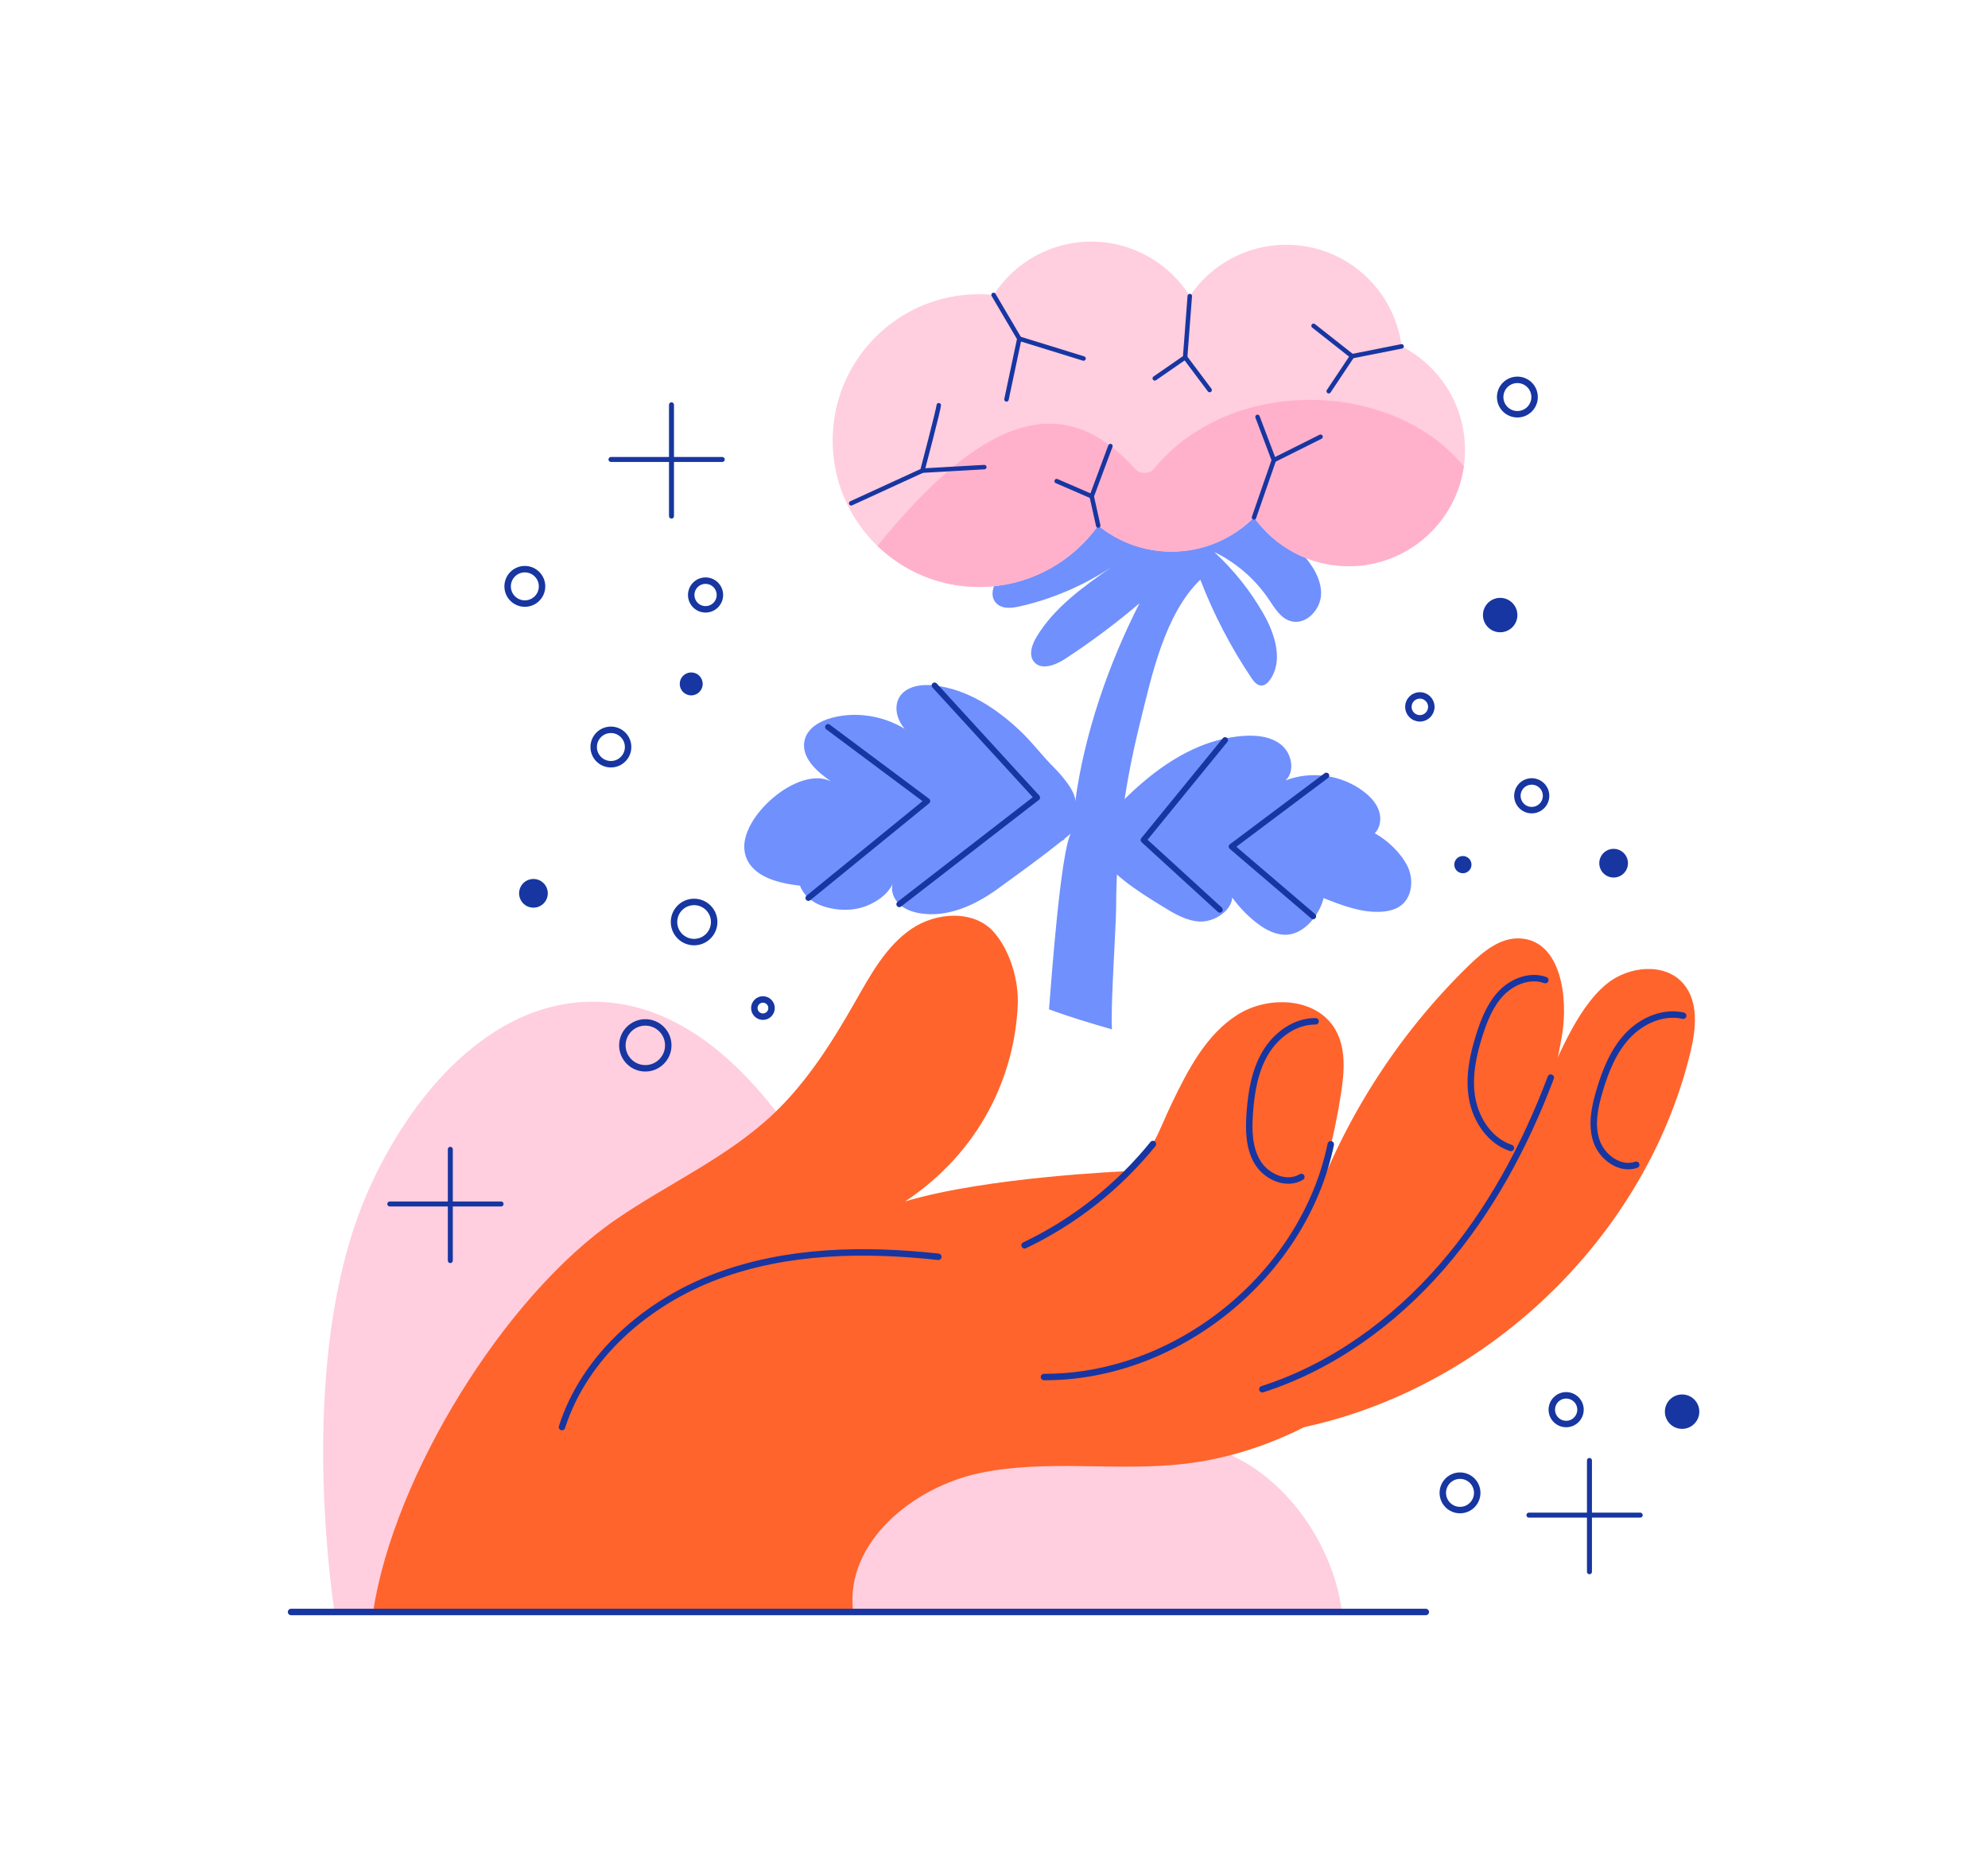 <?xml version="1.0" encoding="UTF-8"?> <svg xmlns="http://www.w3.org/2000/svg" width="362" height="338" viewBox="0 0 362 338" fill="none"><path d="M60.909 293.615C57.645 270.025 57.341 239.246 66.809 217.393C74.481 199.683 89.309 182.007 108.605 182.414C127.921 182.821 141.741 200.773 151.305 217.559C160.868 234.347 171.117 253.402 189.585 259.077C199.923 262.253 211.311 260.562 221.577 263.962C233.549 267.926 242.78 280.969 244.349 293.482L60.909 293.615Z" fill="#FFCEDF"></path><path d="M292.536 179.182C296.523 175.895 303.15 175.201 306.524 179.115C309.394 182.446 308.825 187.458 307.784 191.73C299.268 226.658 268.467 255.057 232.964 260.714C238.225 259.877 247.535 246.781 251.035 242.847C256.809 236.354 262.159 229.485 267.041 222.297C271.923 215.109 276.336 207.605 280.24 199.842C283.54 193.279 286.768 183.939 292.536 179.182Z" fill="#FF642C"></path><path d="M122.273 73.712V93.975" stroke="#1736A1" stroke-width="0.908" stroke-miterlimit="10" stroke-linecap="round" stroke-linejoin="round"></path><path d="M131.516 83.667H111.253" stroke="#1736A1" stroke-width="0.908" stroke-miterlimit="10" stroke-linecap="round" stroke-linejoin="round"></path><path d="M289.428 265.94V286.203" stroke="#1736A1" stroke-width="0.908" stroke-miterlimit="10" stroke-linecap="round" stroke-linejoin="round"></path><path d="M298.67 275.894H278.408" stroke="#1736A1" stroke-width="0.908" stroke-miterlimit="10" stroke-linecap="round" stroke-linejoin="round"></path><path d="M81.999 209.281V229.544" stroke="#1736A1" stroke-width="0.908" stroke-miterlimit="10" stroke-linecap="round" stroke-linejoin="round"></path><path d="M91.241 219.235H70.978" stroke="#1736A1" stroke-width="0.908" stroke-miterlimit="10" stroke-linecap="round" stroke-linejoin="round"></path><path d="M67.942 293.481C71.678 268.913 91.724 236.104 112.156 222.061C121.64 215.541 132.417 210.785 140.785 202.875C147.004 196.997 151.61 189.633 155.848 182.189C158.593 177.365 161.377 172.285 165.95 169.156C170.525 166.027 177.5 165.628 181.088 169.859C183.957 173.243 185.514 178.507 185.326 182.945C184.782 195.729 178.646 209.559 164.822 218.773C179.618 214.319 204.986 213.276 204.986 213.276C210.417 209.335 210.536 206.793 213.458 200.741C216.381 194.688 219.657 188.385 225.32 184.791C230.984 181.195 239.74 181.631 243.13 187.432C245.148 190.881 244.801 195.187 244.19 199.14C242.957 207.107 240.898 214.945 238.057 222.487C244.012 204.849 254.213 188.672 267.548 175.721C270.145 173.199 273.286 170.639 276.893 170.883C284.218 171.377 285.665 181.603 284.381 188.857C281.149 207.119 274.3 225.007 262.624 239.383C250.948 253.759 234.154 264.372 215.8 266.537C203.41 267.997 190.692 265.673 178.477 268.215C166.262 270.757 153.925 280.847 155.321 293.288L67.942 293.481Z" fill="#FF642C"></path><path d="M53 293.529H259.628" stroke="#1736A1" stroke-width="1.176" stroke-miterlimit="10" stroke-linecap="round" stroke-linejoin="round"></path><path d="M242.323 208.37C237.42 232.145 214.377 250.845 190.103 250.745" stroke="#1736A1" stroke-width="1.176" stroke-miterlimit="10" stroke-linecap="round" stroke-linejoin="round"></path><path d="M170.856 228.849C157.336 227.376 143.327 227.625 130.583 232.372C117.839 237.12 106.476 246.908 102.333 259.861" stroke="#1736A1" stroke-width="1.176" stroke-miterlimit="10" stroke-linecap="round" stroke-linejoin="round"></path><path d="M239.559 185.971C235.789 185.93 232.344 188.482 230.42 191.723C228.496 194.966 227.861 198.806 227.581 202.566C227.349 205.674 227.381 208.985 228.993 211.651C230.605 214.319 234.308 215.942 236.967 214.315" stroke="#1736A1" stroke-width="1.176" stroke-miterlimit="10" stroke-linecap="round" stroke-linejoin="round"></path><path d="M306.494 184.951C302.82 184.11 298.912 185.873 296.342 188.631C293.774 191.391 292.338 195.009 291.266 198.623C290.378 201.611 289.708 204.854 290.716 207.802C291.725 210.751 294.998 213.123 297.941 212.098" stroke="#1736A1" stroke-width="1.176" stroke-miterlimit="10" stroke-linecap="round" stroke-linejoin="round"></path><path d="M281.385 178.467C278.681 177.487 275.554 178.654 273.521 180.687C271.488 182.721 270.356 185.475 269.468 188.21C268.232 192.02 267.368 196.079 268.069 200.023C268.77 203.967 271.317 207.778 275.121 209.035" stroke="#1736A1" stroke-width="1.176" stroke-miterlimit="10" stroke-linecap="round" stroke-linejoin="round"></path><path d="M209.946 208.314C203.657 216.102 195.604 222.456 186.566 226.762" stroke="#1736A1" stroke-width="1.176" stroke-miterlimit="10" stroke-linecap="round" stroke-linejoin="round"></path><path d="M282.387 196.223C277.679 208.701 271.269 220.645 262.512 230.704C253.756 240.763 242.559 248.887 229.863 252.967" stroke="#1736A1" stroke-width="1.176" stroke-miterlimit="10" stroke-linecap="round" stroke-linejoin="round"></path><path d="M237.009 100.69C233.648 96.923 229.497 93.793 224.765 92.034C220.032 90.274 216.735 91.617 211.685 91.69C201.072 91.843 190.575 96.241 183.015 103.697C181.308 105.381 179.752 108.274 181.491 109.921C182.565 110.938 184.273 110.741 185.717 110.411C191.624 109.067 197.284 106.645 202.335 103.299C197.217 106.887 191.948 110.634 188.736 115.994C187.903 117.383 187.259 119.27 188.288 120.518C189.609 122.119 192.187 121.125 193.927 119.989C198.656 116.901 203.189 113.513 207.491 109.851C201.835 120.975 197.457 133.569 195.781 146.021C196.019 144.251 193.243 141.071 191.997 139.839C189.769 137.634 187.913 135.085 185.605 132.934C181.293 128.914 176.153 125.53 170.175 124.817C167.773 124.53 164.897 124.934 163.717 127.046C162.837 128.622 163.263 130.666 164.293 132.146C164.427 132.337 164.568 132.521 164.716 132.698C160.828 130.351 155.992 129.541 151.58 130.678C149.436 131.231 147.189 132.445 146.572 134.57C145.604 137.902 148.967 140.67 151.373 142.315C145.479 139.231 134.473 148.845 135.601 155.113C136.337 159.207 140.828 160.751 145.676 161.269C145.98 162.122 146.524 162.903 147.203 163.509C148.361 164.541 149.865 165.114 151.388 165.415C153.447 165.825 155.627 165.766 157.593 165.03C159.559 164.293 161.641 162.889 162.52 160.982C162.18 162.294 162.767 163.727 163.757 164.65C164.748 165.574 166.083 166.051 167.417 166.285C172.443 167.163 177.513 164.866 181.645 161.871C185.456 159.11 189.607 156.115 193.289 153.169C193.523 153.041 193.737 152.91 193.933 152.779L193.741 152.805C194.153 152.473 194.56 152.141 194.959 151.81C193.125 155.529 191.513 177.511 191.015 183.787C194.772 185.187 198.635 186.33 202.485 187.443C202.173 183.982 203.241 168.338 203.241 165.173C203.243 153.647 204.86 142.627 207.628 131.471C209.72 123.041 212.065 111.854 218.569 105.557C220.992 111.841 224.117 117.853 227.869 123.445C228.317 124.111 228.908 124.846 229.712 124.833C230.356 124.822 230.884 124.317 231.256 123.79C233.712 120.314 232.184 115.478 230.079 111.785C227.691 107.595 224.652 103.778 221.103 100.514C225.079 102.438 228.531 105.427 231.005 109.086C232.092 110.691 233.167 112.563 235.031 113.106C237.759 113.901 240.483 111.049 240.559 108.207C240.636 105.367 238.9 102.809 237.009 100.69Z" fill="#7090FE"></path><path d="M170.175 124.816L188.853 145.229L163.757 164.649" stroke="#1736A1" stroke-width="1.069" stroke-miterlimit="10" stroke-linecap="round" stroke-linejoin="round"></path><path d="M150.781 132.383C151.479 132.887 168.852 145.866 168.852 145.866L147.203 163.509" stroke="#1736A1" stroke-width="1.069" stroke-miterlimit="10" stroke-linecap="round" stroke-linejoin="round"></path><path d="M200.974 149.542C205.896 143.979 211.746 138.655 218.489 135.897C221.026 134.859 223.69 134.185 226.478 133.997C228.902 133.834 231.524 134.122 233.381 135.689C235.238 137.255 235.853 140.429 234.1 142.11C238.784 140.29 244.394 141.103 248.369 144.175C249.538 145.079 250.597 146.205 251.084 147.599C251.569 148.994 251.377 150.691 250.326 151.73C252.672 153.005 255.064 155.291 256.266 157.675C257.469 160.059 257.197 163.361 255.04 164.933C254.04 165.662 252.777 165.941 251.542 166.017C247.914 166.239 244.398 164.879 241.021 163.535C240.192 166.849 237.192 170.409 233.782 170.209C231.765 170.09 229.938 168.981 228.38 167.695C226.87 166.451 225.521 165.014 224.376 163.43C224.24 165.909 221.038 167.894 218.557 167.807C216.076 167.719 213.837 166.378 211.722 165.075C209.35 163.614 206.972 162.149 204.786 160.419C202.321 158.469 200.124 156.198 198.076 153.811C197.972 153.689 197.862 153.555 197.853 153.395C197.841 153.223 197.946 153.067 198.048 152.927C198.729 151.983 200.204 150.413 200.974 149.542Z" fill="#7090FE"></path><path d="M223.077 134.765L208.232 152.963L222.12 165.653" stroke="#1736A1" stroke-width="1.069" stroke-miterlimit="10" stroke-linecap="round" stroke-linejoin="round"></path><path d="M241.513 141.231L224.274 154.16L239.12 166.851" stroke="#1736A1" stroke-width="1.069" stroke-miterlimit="10" stroke-linecap="round" stroke-linejoin="round"></path><path d="M255.22 63.068C253.904 52.654 245.029 44.588 234.253 44.568C226.926 44.556 220.462 48.265 216.65 53.915C212.909 47.971 206.298 44.013 198.756 44C191.277 43.987 184.702 47.856 180.924 53.703C180.068 53.619 179.201 53.571 178.324 53.571C163.601 53.544 151.645 65.456 151.62 80.179C151.593 94.9 163.506 106.856 178.228 106.883C187.197 106.899 195.132 102.479 199.976 95.697C203.612 98.659 208.248 100.441 213.302 100.449C219.18 100.461 224.501 98.075 228.345 94.215C232.177 99.584 238.45 103.092 245.549 103.104C257.246 103.125 266.744 93.662 266.765 81.966C266.78 73.725 262.084 66.582 255.22 63.068Z" fill="#FFCEDF"></path><path d="M265.187 83.371C264.255 82.395 263.26 81.477 262.213 80.627C262.055 80.497 261.895 80.369 261.733 80.244C261.704 80.223 261.667 80.195 261.62 80.16C261.349 79.959 261.076 79.759 260.799 79.564C260.275 79.196 259.741 78.841 259.197 78.501C258.007 77.76 256.775 77.087 255.508 76.485C254.231 75.877 253.438 75.553 251.921 75.033C250.606 74.581 249.269 74.199 247.916 73.881C247.197 73.712 246.475 73.563 245.748 73.432C245.403 73.37 245.057 73.311 244.711 73.257C244.656 73.248 244.212 73.186 244.093 73.168C242.684 72.987 241.265 72.877 239.847 72.835C238.395 72.791 236.941 72.819 235.492 72.919C234.787 72.968 234.083 73.033 233.38 73.116C233.412 73.112 233.131 73.147 232.988 73.165C232.847 73.186 232.567 73.225 232.6 73.22C232.289 73.267 231.979 73.317 231.669 73.371C228.808 73.867 225.996 74.652 223.303 75.737C221.255 76.563 218.388 78.119 216.225 79.652C215.444 80.205 215.304 80.312 214.631 80.868C214.111 81.299 213.603 81.744 213.108 82.203C212.02 83.216 211.003 84.301 210.052 85.444C209.271 86.383 207.539 86.32 206.745 85.444C204.047 82.468 201.371 80.168 197.696 78.513C197.64 78.489 197.603 78.472 197.577 78.46C197.548 78.449 197.513 78.436 197.459 78.415C197.293 78.351 197.128 78.287 196.961 78.225C196.6 78.093 196.236 77.971 195.868 77.86C195.084 77.624 194.288 77.451 193.481 77.308C193.417 77.296 193.219 77.273 193.129 77.261C193.024 77.249 192.919 77.237 192.813 77.228C192.451 77.195 192.087 77.173 191.723 77.161C190.929 77.135 190.136 77.16 189.347 77.232C189.208 77.246 189.069 77.261 188.929 77.277C188.829 77.291 188.632 77.316 188.588 77.323C188.291 77.375 187.996 77.425 187.701 77.485C187.04 77.62 186.384 77.787 185.737 77.979C185.044 78.186 184.359 78.423 183.685 78.685C183.517 78.752 183.351 78.819 183.185 78.888C183.155 78.901 183.121 78.916 183.076 78.938C182.751 79.083 182.427 79.231 182.107 79.387C180.712 80.061 179.367 80.836 178.068 81.679C176.819 82.49 175.456 83.481 174.567 84.189C169.027 88.605 164.237 93.927 159.771 99.401C164.553 104.019 171.055 106.869 178.229 106.883C187.197 106.899 195.132 102.479 199.976 95.697C203.612 98.659 208.248 100.441 213.303 100.451C219.18 100.461 224.501 98.075 228.345 94.215C232.177 99.584 238.451 103.092 245.551 103.104C256.249 103.124 265.105 95.203 266.553 84.899C266.151 84.413 265.704 83.913 265.187 83.371Z" fill="#FFB1CC"></path><path d="M192.415 87.608L198.793 90.372L199.976 95.697" stroke="#1736A1" stroke-width="0.814" stroke-miterlimit="10" stroke-linecap="round" stroke-linejoin="round"></path><path d="M202.196 81.229L198.793 90.372" stroke="#1736A1" stroke-width="0.814" stroke-miterlimit="10" stroke-linecap="round" stroke-linejoin="round"></path><path d="M239.189 59.331L246.205 64.859L241.953 71.236" stroke="#1736A1" stroke-width="0.814" stroke-miterlimit="10" stroke-linecap="round" stroke-linejoin="round"></path><path d="M170.941 73.789C170.941 74.426 167.965 85.695 167.965 85.695L154.996 91.647" stroke="#1736A1" stroke-width="0.814" stroke-miterlimit="10" stroke-linecap="round" stroke-linejoin="round"></path><path d="M179.233 85.057L167.965 85.695" stroke="#1736A1" stroke-width="0.814" stroke-miterlimit="10" stroke-linecap="round" stroke-linejoin="round"></path><path d="M180.924 53.703L185.612 61.67L183.273 72.726" stroke="#1736A1" stroke-width="0.814" stroke-miterlimit="10" stroke-linecap="round" stroke-linejoin="round"></path><path d="M197.305 65.284L185.612 61.669" stroke="#1736A1" stroke-width="0.814" stroke-miterlimit="10" stroke-linecap="round" stroke-linejoin="round"></path><path d="M216.65 53.915L215.802 65.071L210.274 68.897" stroke="#1736A1" stroke-width="0.814" stroke-miterlimit="10" stroke-linecap="round" stroke-linejoin="round"></path><path d="M220.267 71.024L215.803 65.071" stroke="#1736A1" stroke-width="0.814" stroke-miterlimit="10" stroke-linecap="round" stroke-linejoin="round"></path><path d="M228.984 75.913L231.961 83.78L228.345 94.215" stroke="#1736A1" stroke-width="0.814" stroke-miterlimit="10" stroke-linecap="round" stroke-linejoin="round"></path><path d="M240.465 79.528L231.961 83.78" stroke="#1736A1" stroke-width="0.814" stroke-miterlimit="10" stroke-linecap="round" stroke-linejoin="round"></path><path d="M255.22 63.069L246.205 64.859" stroke="#1736A1" stroke-width="0.814" stroke-miterlimit="10" stroke-linecap="round" stroke-linejoin="round"></path><path d="M121.686 190.351C121.686 192.659 119.816 194.531 117.508 194.531C115.2 194.531 113.329 192.659 113.329 190.351C113.329 188.043 115.2 186.173 117.508 186.173C119.816 186.173 121.686 188.043 121.686 190.351Z" stroke="#1736A1" stroke-width="1.176" stroke-miterlimit="10" stroke-linecap="round" stroke-linejoin="round"></path><path d="M130.045 167.89C130.045 169.91 128.408 171.547 126.388 171.547C124.369 171.547 122.732 169.91 122.732 167.89C122.732 165.871 124.369 164.234 126.388 164.234C128.408 164.234 130.045 165.871 130.045 167.89Z" stroke="#1736A1" stroke-width="1.176" stroke-miterlimit="10" stroke-linecap="round" stroke-linejoin="round"></path><path d="M140.492 183.561C140.492 184.427 139.791 185.128 138.925 185.128C138.06 185.128 137.357 184.427 137.357 183.561C137.357 182.695 138.06 181.993 138.925 181.993C139.791 181.993 140.492 182.695 140.492 183.561Z" stroke="#1736A1" stroke-width="1.176" stroke-miterlimit="10" stroke-linecap="round" stroke-linejoin="round"></path><path d="M268.992 271.839C268.992 273.57 267.588 274.974 265.857 274.974C264.127 274.974 262.724 273.57 262.724 271.839C262.724 270.108 264.127 268.706 265.857 268.706C267.588 268.706 268.992 270.108 268.992 271.839Z" stroke="#1736A1" stroke-width="1.176" stroke-miterlimit="10" stroke-linecap="round" stroke-linejoin="round"></path><path d="M287.796 256.691C287.796 258.133 286.627 259.303 285.185 259.303C283.743 259.303 282.573 258.133 282.573 256.691C282.573 255.248 283.743 254.079 285.185 254.079C286.627 254.079 287.796 255.248 287.796 256.691Z" stroke="#1736A1" stroke-width="1.176" stroke-miterlimit="10" stroke-linecap="round" stroke-linejoin="round"></path><path d="M260.633 128.713C260.633 129.867 259.699 130.803 258.544 130.803C257.391 130.803 256.455 129.867 256.455 128.713C256.455 127.559 257.391 126.624 258.544 126.624C259.699 126.624 260.633 127.559 260.633 128.713Z" stroke="#1736A1" stroke-width="1.176" stroke-miterlimit="10" stroke-linecap="round" stroke-linejoin="round"></path><path d="M281.528 144.907C281.528 146.349 280.359 147.519 278.916 147.519C277.475 147.519 276.305 146.349 276.305 144.907C276.305 143.464 277.475 142.295 278.916 142.295C280.359 142.295 281.528 143.464 281.528 144.907Z" stroke="#1736A1" stroke-width="1.176" stroke-miterlimit="10" stroke-linecap="round" stroke-linejoin="round"></path><path d="M279.438 72.299C279.438 74.03 278.036 75.433 276.305 75.433C274.573 75.433 273.17 74.03 273.17 72.299C273.17 70.569 274.573 69.165 276.305 69.165C278.036 69.165 279.438 70.569 279.438 72.299Z" stroke="#1736A1" stroke-width="1.176" stroke-miterlimit="10" stroke-linecap="round" stroke-linejoin="round"></path><path d="M131.089 108.342C131.089 109.785 129.92 110.954 128.477 110.954C127.035 110.954 125.865 109.785 125.865 108.342C125.865 106.899 127.035 105.73 128.477 105.73C129.92 105.73 131.089 106.899 131.089 108.342Z" stroke="#1736A1" stroke-width="1.176" stroke-miterlimit="10" stroke-linecap="round" stroke-linejoin="round"></path><path d="M114.374 136.027C114.374 137.757 112.97 139.16 111.24 139.16C109.509 139.16 108.105 137.757 108.105 136.027C108.105 134.295 109.509 132.892 111.24 132.892C112.97 132.892 114.374 134.295 114.374 136.027Z" stroke="#1736A1" stroke-width="1.176" stroke-miterlimit="10" stroke-linecap="round" stroke-linejoin="round"></path><path d="M98.703 106.775C98.703 108.506 97.3 109.908 95.569 109.908C93.839 109.908 92.435 108.506 92.435 106.775C92.435 105.043 93.839 103.64 95.569 103.64C97.3 103.64 98.703 105.043 98.703 106.775Z" stroke="#1736A1" stroke-width="1.176" stroke-miterlimit="10" stroke-linecap="round" stroke-linejoin="round"></path><path d="M99.748 162.667C99.748 164.11 98.579 165.279 97.136 165.279C95.693 165.279 94.524 164.11 94.524 162.667C94.524 161.225 95.693 160.055 97.136 160.055C98.579 160.055 99.748 161.225 99.748 162.667Z" fill="#1736A1"></path><path d="M296.44 157.181C296.44 158.623 295.271 159.792 293.828 159.792C292.387 159.792 291.217 158.623 291.217 157.181C291.217 155.739 292.387 154.569 293.828 154.569C295.271 154.569 296.44 155.739 296.44 157.181Z" fill="#1736A1"></path><path d="M127.955 124.535C127.955 125.688 127.02 126.624 125.865 126.624C124.712 126.624 123.776 125.688 123.776 124.535C123.776 123.38 124.712 122.445 125.865 122.445C127.02 122.445 127.955 123.38 127.955 124.535Z" fill="#1736A1"></path><path d="M276.305 111.998C276.305 113.73 274.901 115.133 273.17 115.133C271.44 115.133 270.036 113.73 270.036 111.998C270.036 110.267 271.44 108.865 273.17 108.865C274.901 108.865 276.305 110.267 276.305 111.998Z" fill="#1736A1"></path><path d="M309.431 257.054C309.431 258.784 308.028 260.188 306.296 260.188C304.565 260.188 303.163 258.784 303.163 257.054C303.163 255.323 304.565 253.92 306.296 253.92C308.028 253.92 309.431 255.323 309.431 257.054Z" fill="#1736A1"></path><path d="M267.946 157.443C267.946 158.308 267.245 159.01 266.38 159.01C265.514 159.01 264.813 158.308 264.813 157.443C264.813 156.578 265.514 155.876 266.38 155.876C267.245 155.876 267.946 156.578 267.946 157.443Z" fill="#1736A1"></path></svg> 